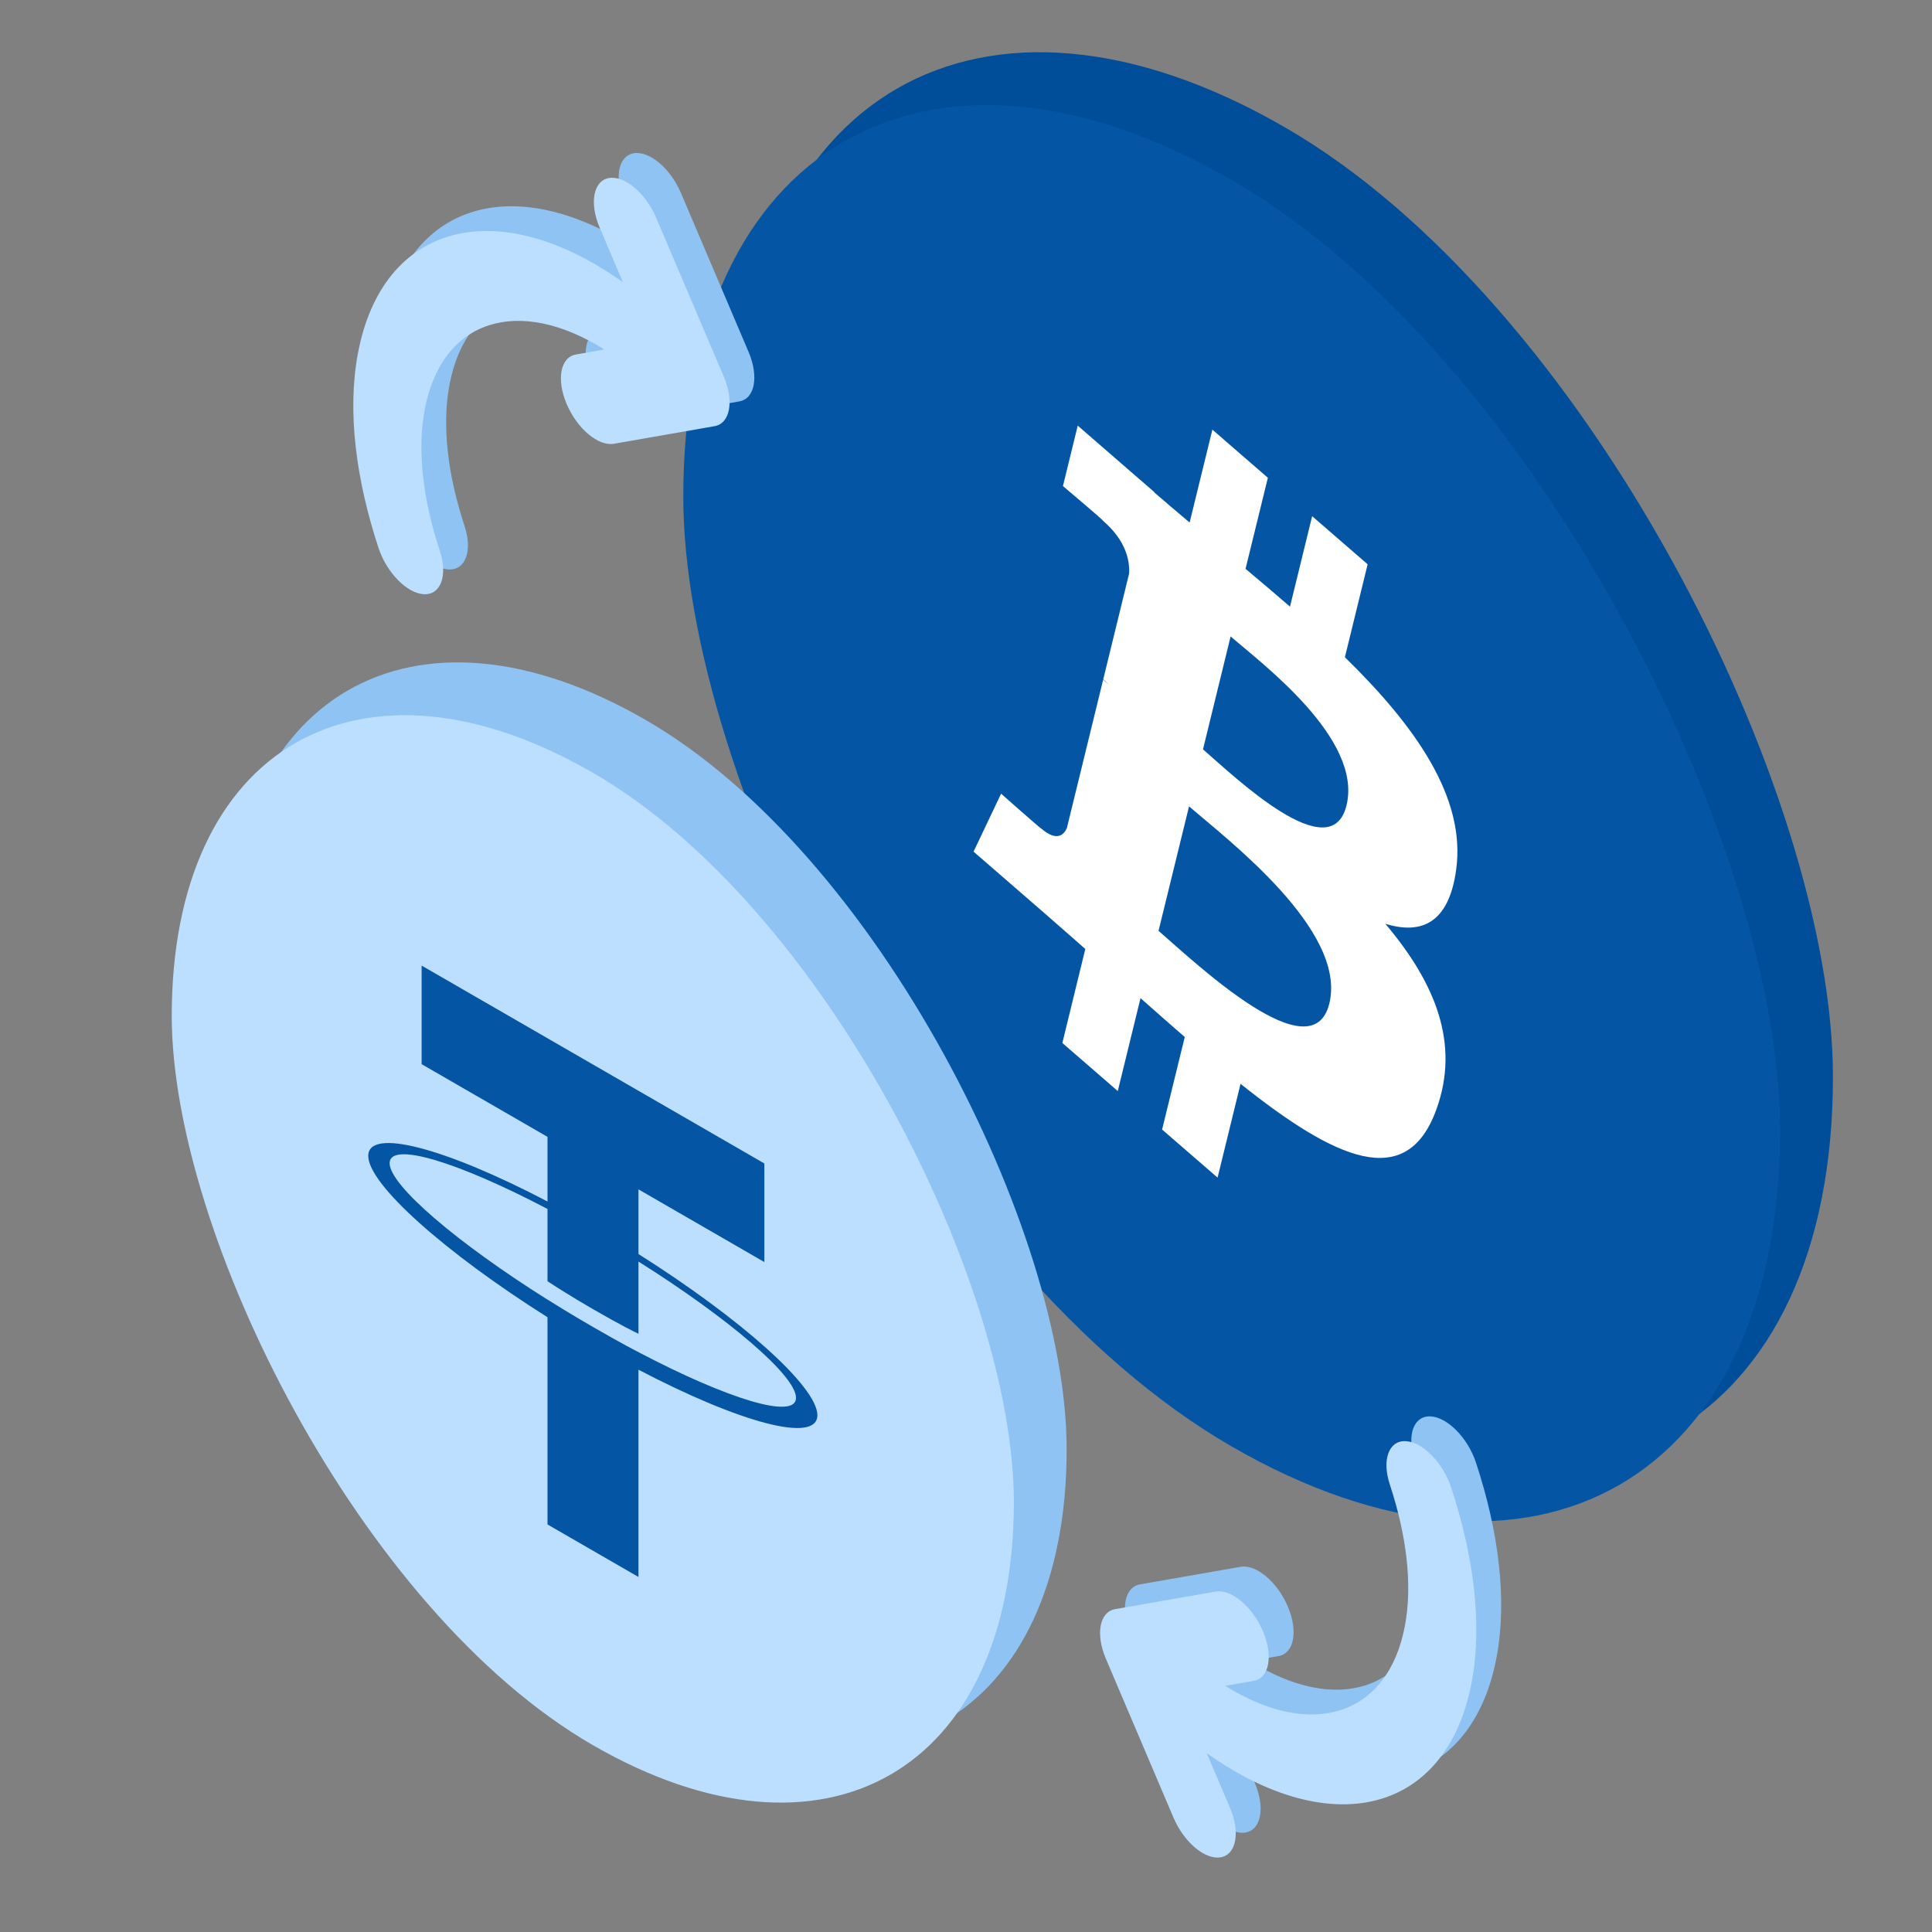 <svg width="78" height="78" viewBox="0 0 78 78" fill="none" xmlns="http://www.w3.org/2000/svg">
<rect x="0" y="0" width="78" height="78" fill="#808080" stroke="none"/>
<rect width="51.129" height="51.129" rx="25.565" transform="matrix(0.866 0.5 0 1 29.723 -7.65)" fill="#004E99"/>
<rect width="51.129" height="51.129" rx="25.565" transform="matrix(0.866 0.5 0 1 27.586 -5.514)" fill="#0456A5"/>
<path d="M58.788 35.119C59.196 32.194 57.126 29.3 54.297 26.534L55.215 22.782L52.975 20.84L52.081 24.492C51.492 23.981 50.888 23.472 50.286 22.965L51.187 19.289L48.947 17.346L48.029 21.096C47.542 20.685 47.062 20.282 46.598 19.878L46.601 19.866L43.511 17.185L42.914 19.624C42.914 19.624 44.578 21.027 44.542 21.034C45.45 21.822 45.613 22.614 45.586 23.153L44.541 27.427C44.603 27.481 44.684 27.555 44.775 27.648L44.537 27.443L43.073 33.43C42.961 33.685 42.68 34.004 42.045 33.455C42.068 33.506 40.417 32.043 40.417 32.043L39.305 34.383L42.221 36.913C42.763 37.384 43.294 37.856 43.817 38.313L42.89 42.108L45.128 44.049L46.046 40.297C46.658 40.842 47.251 41.362 47.832 41.867L46.917 45.602L49.157 47.543L50.084 43.757C53.905 46.805 56.777 48.124 57.986 44.803C58.961 42.13 57.938 39.672 55.928 37.294C57.393 37.748 58.494 37.264 58.788 35.119ZM53.669 40.513C52.978 43.351 48.292 38.895 46.773 37.58L48.005 32.554C49.524 33.873 54.393 37.557 53.669 40.513ZM54.362 32.517C53.731 35.097 49.832 31.349 48.568 30.253L49.683 25.695C50.947 26.791 55.021 29.826 54.362 32.517Z" fill="white"/>
<rect width="39.258" height="39.258" rx="19.629" transform="matrix(0.866 0.5 0 1 9.066 19.25)" fill="#8FC3F4"/>
<rect width="39.258" height="39.258" rx="19.629" transform="matrix(0.866 0.5 0 1 6.934 21.382)" fill="#BDDFFF"/>
<path fill-rule="evenodd" clip-rule="evenodd" d="M25.777 54.59V54.587C25.674 54.537 25.142 54.267 23.954 53.581C23.006 53.034 22.338 52.615 22.104 52.467V52.47C18.454 50.174 15.73 47.854 15.73 46.961C15.73 46.068 18.454 46.894 22.104 48.809V51.726C22.342 51.884 23.026 52.326 23.97 52.871C25.103 53.525 25.671 53.798 25.777 53.848V50.932C29.419 53.226 32.137 55.542 32.137 56.433C32.137 57.327 29.419 56.503 25.777 54.59ZM25.777 50.629V48.018L30.859 50.953V46.972L17.022 38.983V42.963L22.104 45.898V48.507C17.973 46.345 14.867 45.514 14.867 46.666C14.867 47.818 17.973 50.572 22.104 53.181V61.546L25.777 63.667V55.299C29.901 57.457 33 58.285 33 57.135C33 55.984 29.901 53.234 25.777 50.629Z" fill="#0456A5"/>
<path d="M15.448 13.278C16.442 7.959 21.107 6.812 26.148 10.393L25.21 8.19C24.787 7.194 24.954 6.299 25.584 6.188C26.214 6.078 27.068 6.796 27.491 7.791L30.221 14.205C30.644 15.2 30.477 16.096 29.847 16.206L29.539 16.26C29.528 16.262 29.517 16.265 29.505 16.266L25.786 16.916C25.156 17.026 24.302 16.308 23.879 15.313C23.456 14.318 23.623 13.422 24.253 13.312L25.402 13.111C21.939 10.937 18.832 11.871 18.145 15.544C17.833 17.215 18.085 19.203 18.755 21.235C19.085 22.235 18.799 23.021 18.116 22.99C17.432 22.957 16.611 22.12 16.281 21.12C15.374 18.368 15.012 15.609 15.448 13.278Z" fill="#8FC3F4"/>
<path d="M14.448 14.278C15.442 8.959 20.107 7.812 25.148 11.393L24.21 9.19C23.787 8.194 23.954 7.299 24.584 7.188C25.214 7.078 26.068 7.796 26.491 8.791L29.221 15.205C29.644 16.2 29.477 17.096 28.847 17.206L28.539 17.26C28.528 17.262 28.517 17.265 28.505 17.266L24.786 17.916C24.156 18.026 23.302 17.308 22.879 16.313C22.456 15.318 22.623 14.422 23.253 14.312L24.402 14.111C20.939 11.937 17.832 12.871 17.145 16.544C16.833 18.215 17.085 20.203 17.755 22.235C18.085 23.235 17.799 24.021 17.116 23.99C16.432 23.957 15.611 23.12 15.281 22.12C14.374 19.368 14.012 16.609 14.448 14.278Z" fill="#BDDFFF"/>
<path d="M60.423 66.895C59.429 72.213 54.764 73.361 49.724 69.78L50.661 71.983C51.084 72.978 50.917 73.874 50.287 73.984C49.657 74.094 48.803 73.376 48.38 72.381L45.65 65.967C45.227 64.972 45.394 64.076 46.024 63.966L46.332 63.912C46.343 63.91 46.354 63.907 46.366 63.906L50.085 63.257C50.715 63.146 51.569 63.864 51.992 64.859C52.416 65.854 52.248 66.75 51.618 66.86L50.469 67.061C53.932 69.235 57.039 68.302 57.726 64.629C58.038 62.958 57.786 60.969 57.116 58.938C56.786 57.937 57.072 57.151 57.755 57.183C58.439 57.215 59.26 58.053 59.59 59.053C60.497 61.804 60.859 64.563 60.423 66.895Z" fill="#8FC3F4"/>
<path d="M59.419 67.895C58.425 73.213 53.76 74.361 48.72 70.78L49.657 72.983C50.08 73.978 49.913 74.874 49.283 74.984C48.653 75.094 47.799 74.376 47.376 73.381L44.647 66.967C44.223 65.972 44.391 65.076 45.02 64.966L45.328 64.912C45.339 64.91 45.35 64.907 45.362 64.906L49.081 64.257C49.711 64.146 50.565 64.864 50.988 65.859C51.411 66.854 51.244 67.75 50.614 67.86L49.465 68.061C52.928 70.235 56.035 69.302 56.722 65.629C57.034 63.958 56.782 61.969 56.112 59.938C55.782 58.937 56.068 58.151 56.752 58.183C57.435 58.215 58.256 59.053 58.586 60.053C59.493 62.804 59.855 65.563 59.419 67.895Z" fill="#BDDFFF"/>
</svg>

